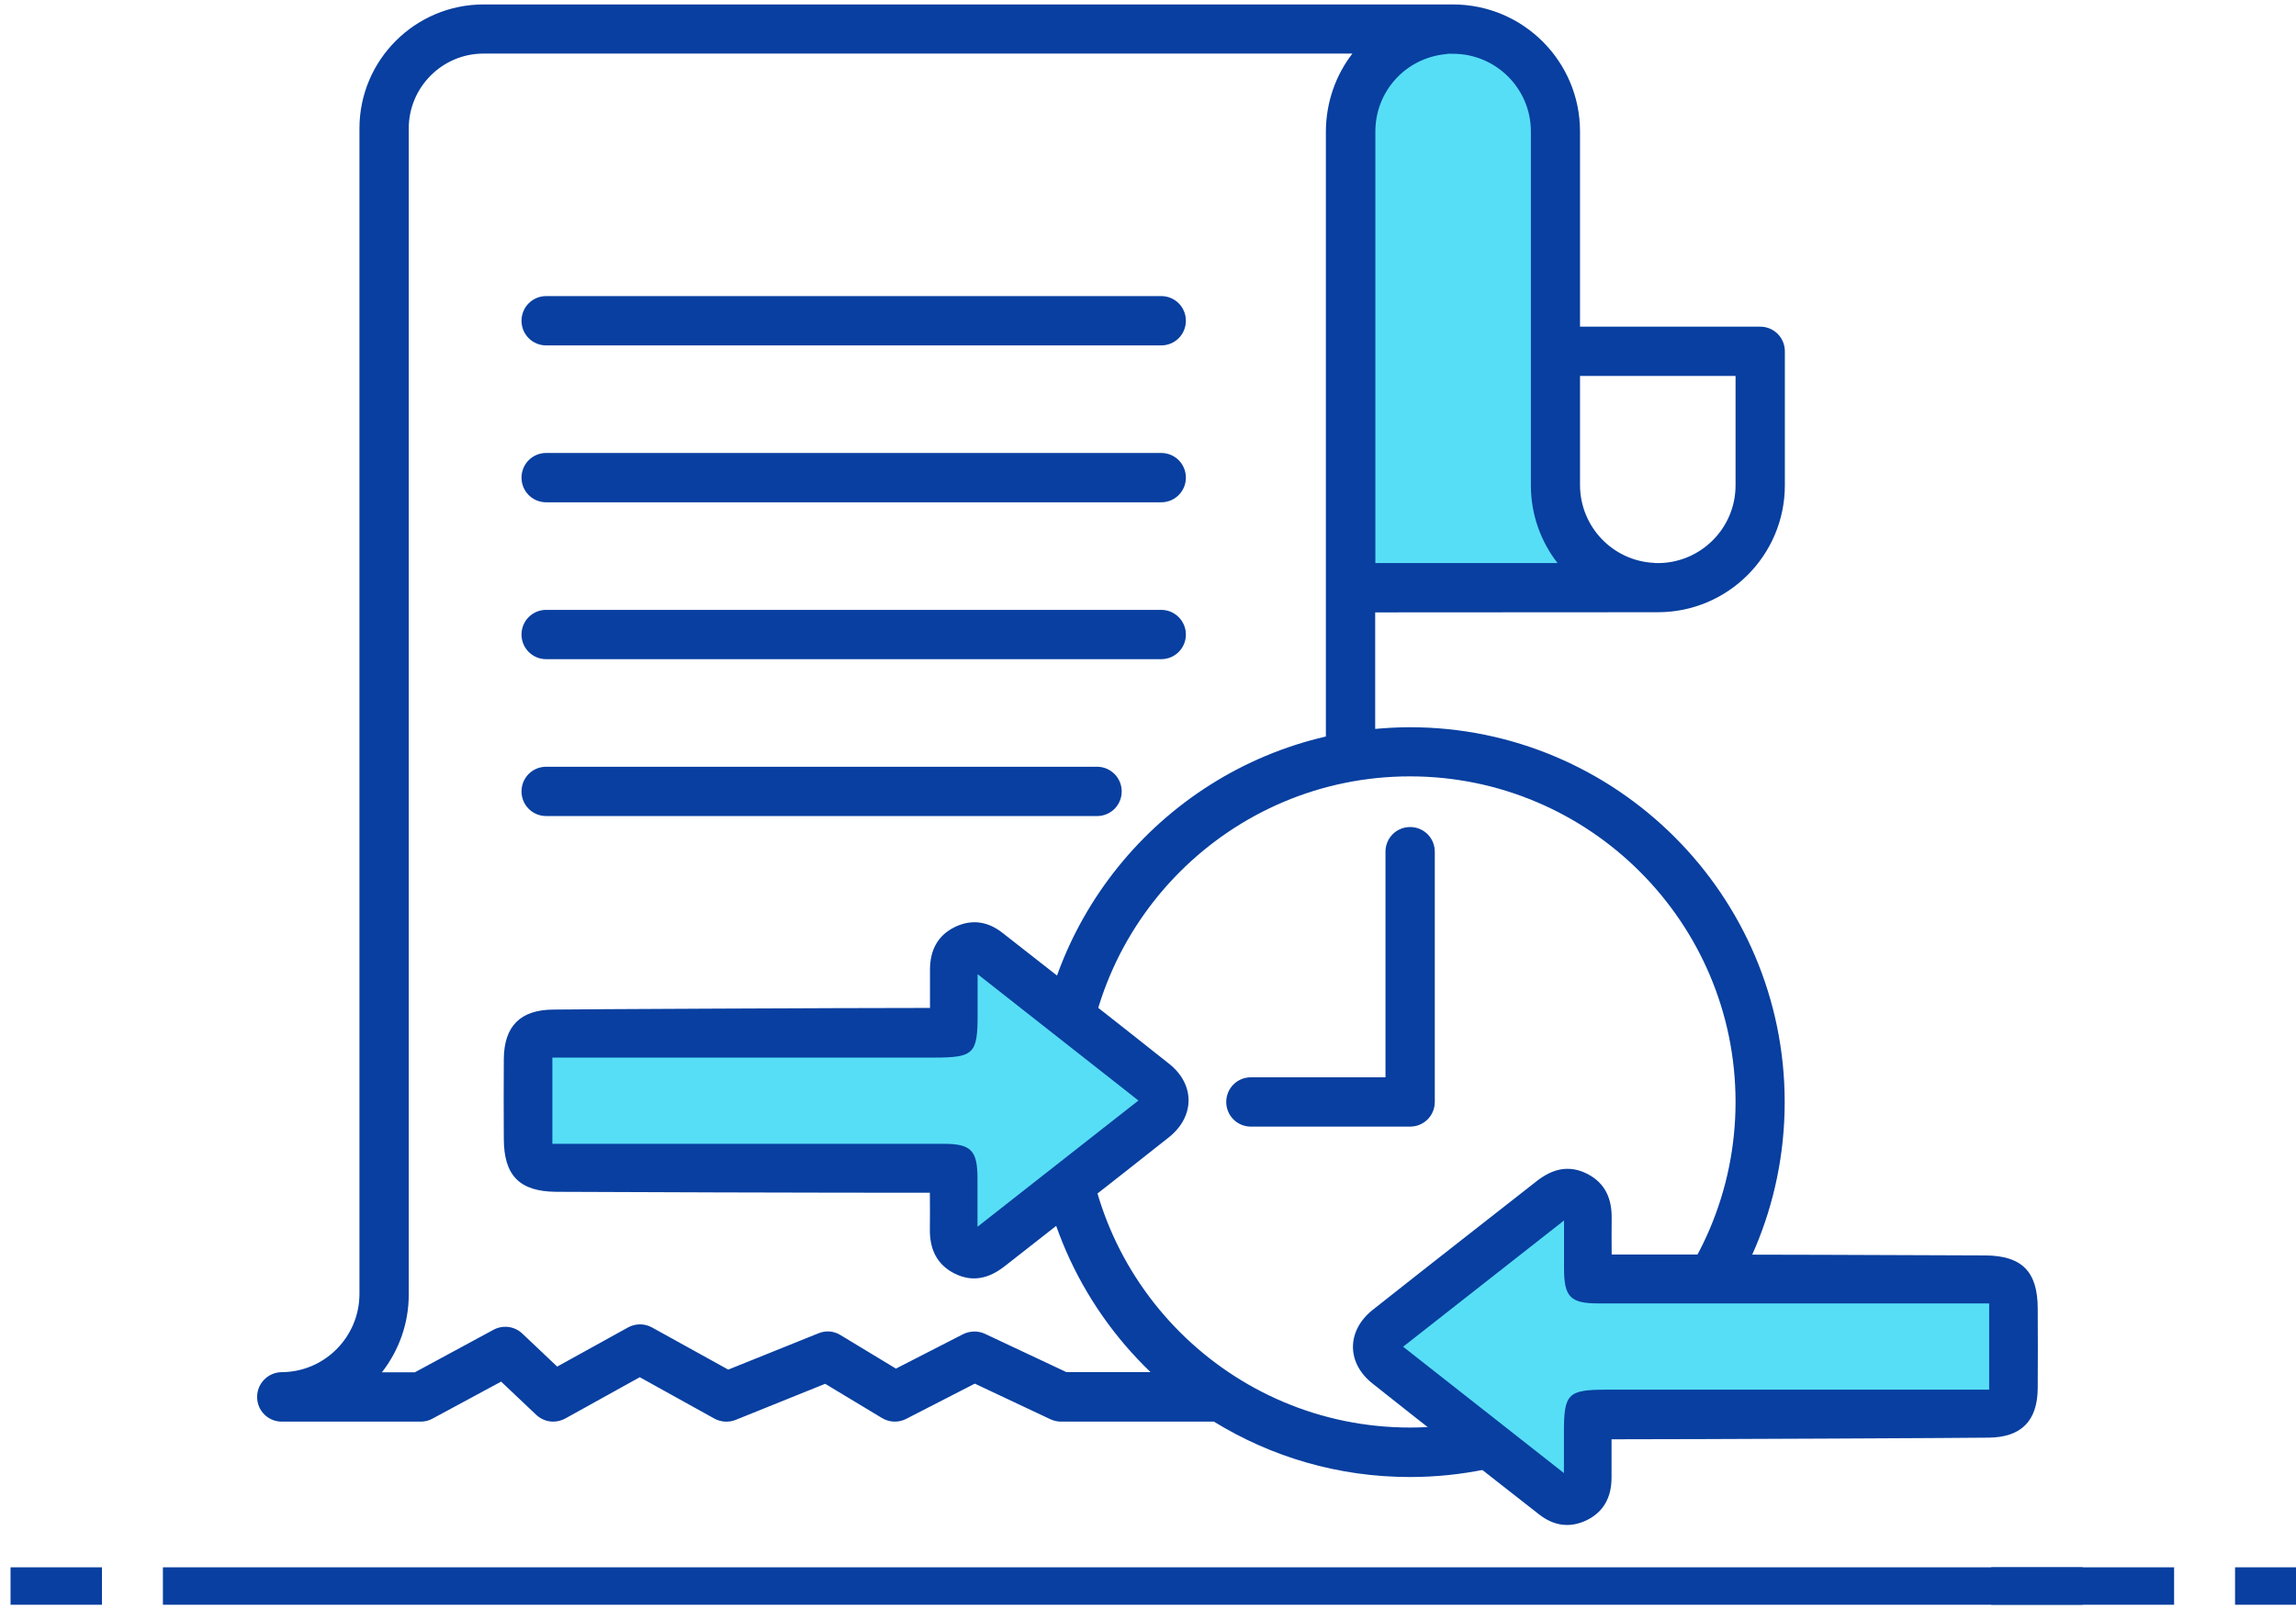 <svg width="184" height="129" viewBox="0 0 184 129" fill="none" xmlns="http://www.w3.org/2000/svg">
<g id="Group 110">
<path id="Vector 101" d="M115.841 3C110.405 3 108.348 6.496 108 8.244V46H131C126.818 46 124.727 41.106 124.205 38.658V10.866C124.205 8.768 122.636 3 115.841 3Z" fill="#57DEF7"/>
<g id="Group 11">
<path id="Vector" d="M159.58 127.101H174.232" stroke="#083FA0" stroke-width="3" stroke-miterlimit="10"/>
<path id="Vector_2" d="M179.116 127.101H184" stroke="#083FA0" stroke-width="3" stroke-miterlimit="10"/>
<path id="Vector_3" d="M0.845 127.101H8.171" stroke="#083FA0" stroke-width="3" stroke-miterlimit="10"/>
<path id="Vector_4" d="M166.906 127.101H13.055" stroke="#083FA0" stroke-width="3" stroke-miterlimit="10"/>
</g>
<g id="Group">
<path id="Vector_5" d="M132.86 49.062C138.477 49.062 143.037 44.501 143.037 38.885V28.154C143.037 27.057 142.158 26.178 141.061 26.178H126.622V10.534C126.622 4.918 122.061 0.357 116.445 0.357H38.752C33.272 0.357 28.806 4.809 28.806 10.29V103.722C28.792 107.145 26.004 109.947 22.581 109.96C21.484 109.974 20.605 110.853 20.605 111.95C20.605 113.046 21.484 113.925 22.581 113.925H33.732C34.056 113.925 34.381 113.844 34.665 113.682L40.16 110.718L42.975 113.384C43.353 113.736 43.841 113.925 44.328 113.925C44.653 113.925 44.991 113.844 45.289 113.682L51.27 110.366L57.252 113.682C57.766 113.966 58.402 114.007 58.944 113.79L66.129 110.894L70.69 113.641C71.272 113.993 72.003 114.02 72.612 113.709L78.12 110.88L84.182 113.736C84.453 113.858 84.737 113.925 85.022 113.925H97.255C97.269 113.925 97.282 113.925 97.282 113.925C101.856 116.74 107.229 118.364 112.981 118.364C129.545 118.364 143.024 104.885 143.024 88.321C143.024 71.757 129.545 58.278 112.981 58.278C112.047 58.278 111.113 58.332 110.206 58.413V49.075L132.86 49.062ZM139.086 30.129V38.899C139.086 42.336 136.284 45.124 132.86 45.124H132.644C132.63 45.124 132.617 45.124 132.59 45.11C129.261 44.962 126.635 42.228 126.622 38.885V30.129H139.086ZM122.684 10.534V38.899C122.684 41.24 123.482 43.405 124.822 45.124H110.22V10.547C110.22 7.299 112.669 4.633 115.89 4.336C115.931 4.336 115.985 4.322 116.025 4.309H116.445C119.882 4.309 122.684 7.096 122.684 10.534ZM139.086 88.308C139.086 102.693 127.38 114.399 112.994 114.399C98.609 114.399 86.903 102.693 86.903 88.308C86.903 73.922 98.609 62.216 112.994 62.216C127.38 62.216 139.086 73.922 139.086 88.308ZM82.951 88.308C82.951 96.806 86.51 104.493 92.207 109.96H85.468L78.932 106.888C78.377 106.631 77.741 106.645 77.186 106.915L71.8 109.676L67.347 106.983C66.82 106.658 66.17 106.604 65.588 106.848L58.362 109.757L52.245 106.374C51.649 106.049 50.932 106.049 50.337 106.374L44.653 109.514L41.851 106.861C41.229 106.279 40.309 106.157 39.551 106.563L33.244 109.974H30.605C31.945 108.255 32.757 106.09 32.757 103.749V10.29C32.757 6.988 35.45 4.295 38.739 4.295H108.379C107.053 6.014 106.268 8.179 106.255 10.52V59.022C92.925 62.094 82.951 74.057 82.951 88.308ZM95.036 25.704C95.036 26.8 94.156 27.68 93.06 27.68H43.77C42.674 27.68 41.794 26.8 41.794 25.704C41.794 24.608 42.674 23.728 43.77 23.728H93.06C94.156 23.728 95.036 24.608 95.036 25.704ZM95.036 38.276C95.036 39.372 94.156 40.252 93.06 40.252H43.77C42.674 40.252 41.794 39.372 41.794 38.276C41.794 37.18 42.674 36.3 43.77 36.3H93.06C94.156 36.3 95.036 37.18 95.036 38.276ZM95.036 50.848C95.036 51.944 94.156 52.824 93.06 52.824H43.77C42.674 52.824 41.794 51.944 41.794 50.848C41.794 49.752 42.674 48.873 43.77 48.873H93.06C94.156 48.873 95.036 49.766 95.036 50.848ZM89.893 63.42C89.893 64.517 89.014 65.396 87.918 65.396H43.77C42.674 65.396 41.794 64.517 41.794 63.42C41.794 62.324 42.674 61.445 43.77 61.445H87.918C89.014 61.445 89.893 62.338 89.893 63.42ZM98.27 88.308C98.27 87.211 99.15 86.332 100.246 86.332H111.032V68.252C111.032 67.156 111.911 66.276 113.008 66.276C114.104 66.276 114.983 67.156 114.983 68.252V88.308C114.983 89.404 114.104 90.283 113.008 90.283H100.246C99.15 90.283 98.27 89.404 98.27 88.308Z" fill="#083FA0"/>
</g>
<g id="Group 107">
<path id="Vector 100" d="M77.688 75.553L93.605 88.177L76.59 101.899V93.666H42.56V82.688H77.688V75.553Z" fill="#57DEF7"/>
<path id="Vector_6" d="M44.556 95.508C41.635 95.48 40.384 94.207 40.375 91.265C40.366 89.125 40.356 86.985 40.375 84.845C40.403 82.234 41.7 80.933 44.304 80.905C46.039 80.876 67.427 80.773 74.529 80.773C74.529 79.745 74.529 78.727 74.529 77.709C74.529 76.162 75.135 74.956 76.544 74.277C77.897 73.636 79.185 73.843 80.352 74.767C84.803 78.255 89.273 81.734 93.696 85.251C95.795 86.919 95.758 89.493 93.659 91.152C89.291 94.612 84.896 98.034 80.51 101.475C79.269 102.447 77.944 102.786 76.488 102.051C75.033 101.315 74.491 100.043 74.519 98.459C74.538 97.525 74.519 96.592 74.519 95.583C67.474 95.593 46.198 95.527 44.556 95.508ZM78.345 78.067C78.345 79.377 78.345 80.358 78.345 81.338C78.345 84.44 78.037 84.751 74.893 84.751C65.188 84.751 55.483 84.751 45.778 84.751C45.283 84.751 44.798 84.751 44.266 84.751C44.266 87.127 44.266 89.323 44.266 91.661C44.845 91.661 45.349 91.661 45.843 91.661C55.763 91.661 65.673 91.661 75.593 91.661C77.832 91.661 78.336 92.18 78.336 94.471C78.336 95.649 78.336 96.828 78.336 98.308C82.74 94.848 86.93 91.567 91.232 88.192C86.921 84.798 82.759 81.527 78.345 78.067Z" fill="#083FA0"/>
</g>
<g id="Group 108">
<path id="Vector 100_2" d="M125.989 120.561L110.072 107.937L127.087 94.215L127.087 102.448L161.117 102.448L161.117 113.426L125.989 113.426L125.989 120.561Z" fill="#57DEF7"/>
<path id="Vector_7" d="M159.121 100.606C162.042 100.634 163.293 101.907 163.302 104.848C163.311 106.988 163.321 109.128 163.302 111.268C163.274 113.88 161.977 115.181 159.373 115.209C157.638 115.238 136.25 115.341 129.148 115.341C129.148 116.369 129.148 117.387 129.148 118.405C129.148 119.951 128.542 121.158 127.133 121.837C125.78 122.478 124.492 122.27 123.325 121.347C118.874 117.858 114.404 114.38 109.981 110.863C107.882 109.194 107.919 106.621 110.018 104.961C114.386 101.502 118.781 98.079 123.167 94.638C124.408 93.667 125.733 93.328 127.189 94.063C128.644 94.799 129.186 96.071 129.158 97.655C129.139 98.588 129.158 99.522 129.158 100.531C136.203 100.521 157.479 100.587 159.121 100.606ZM125.332 118.047C125.332 116.736 125.332 115.756 125.332 114.776C125.332 111.674 125.64 111.363 128.784 111.363C138.489 111.363 148.194 111.363 157.899 111.363C158.394 111.363 158.879 111.363 159.411 111.363C159.411 108.987 159.411 106.79 159.411 104.452C158.832 104.452 158.328 104.452 157.834 104.452C147.914 104.452 138.004 104.452 128.084 104.452C125.845 104.452 125.341 103.934 125.341 101.643C125.341 100.465 125.341 99.286 125.341 97.806C120.936 101.266 116.747 104.547 112.445 107.922C116.756 111.316 120.918 114.587 125.332 118.047Z" fill="#083FA0"/>
</g>
</g>
</svg>
